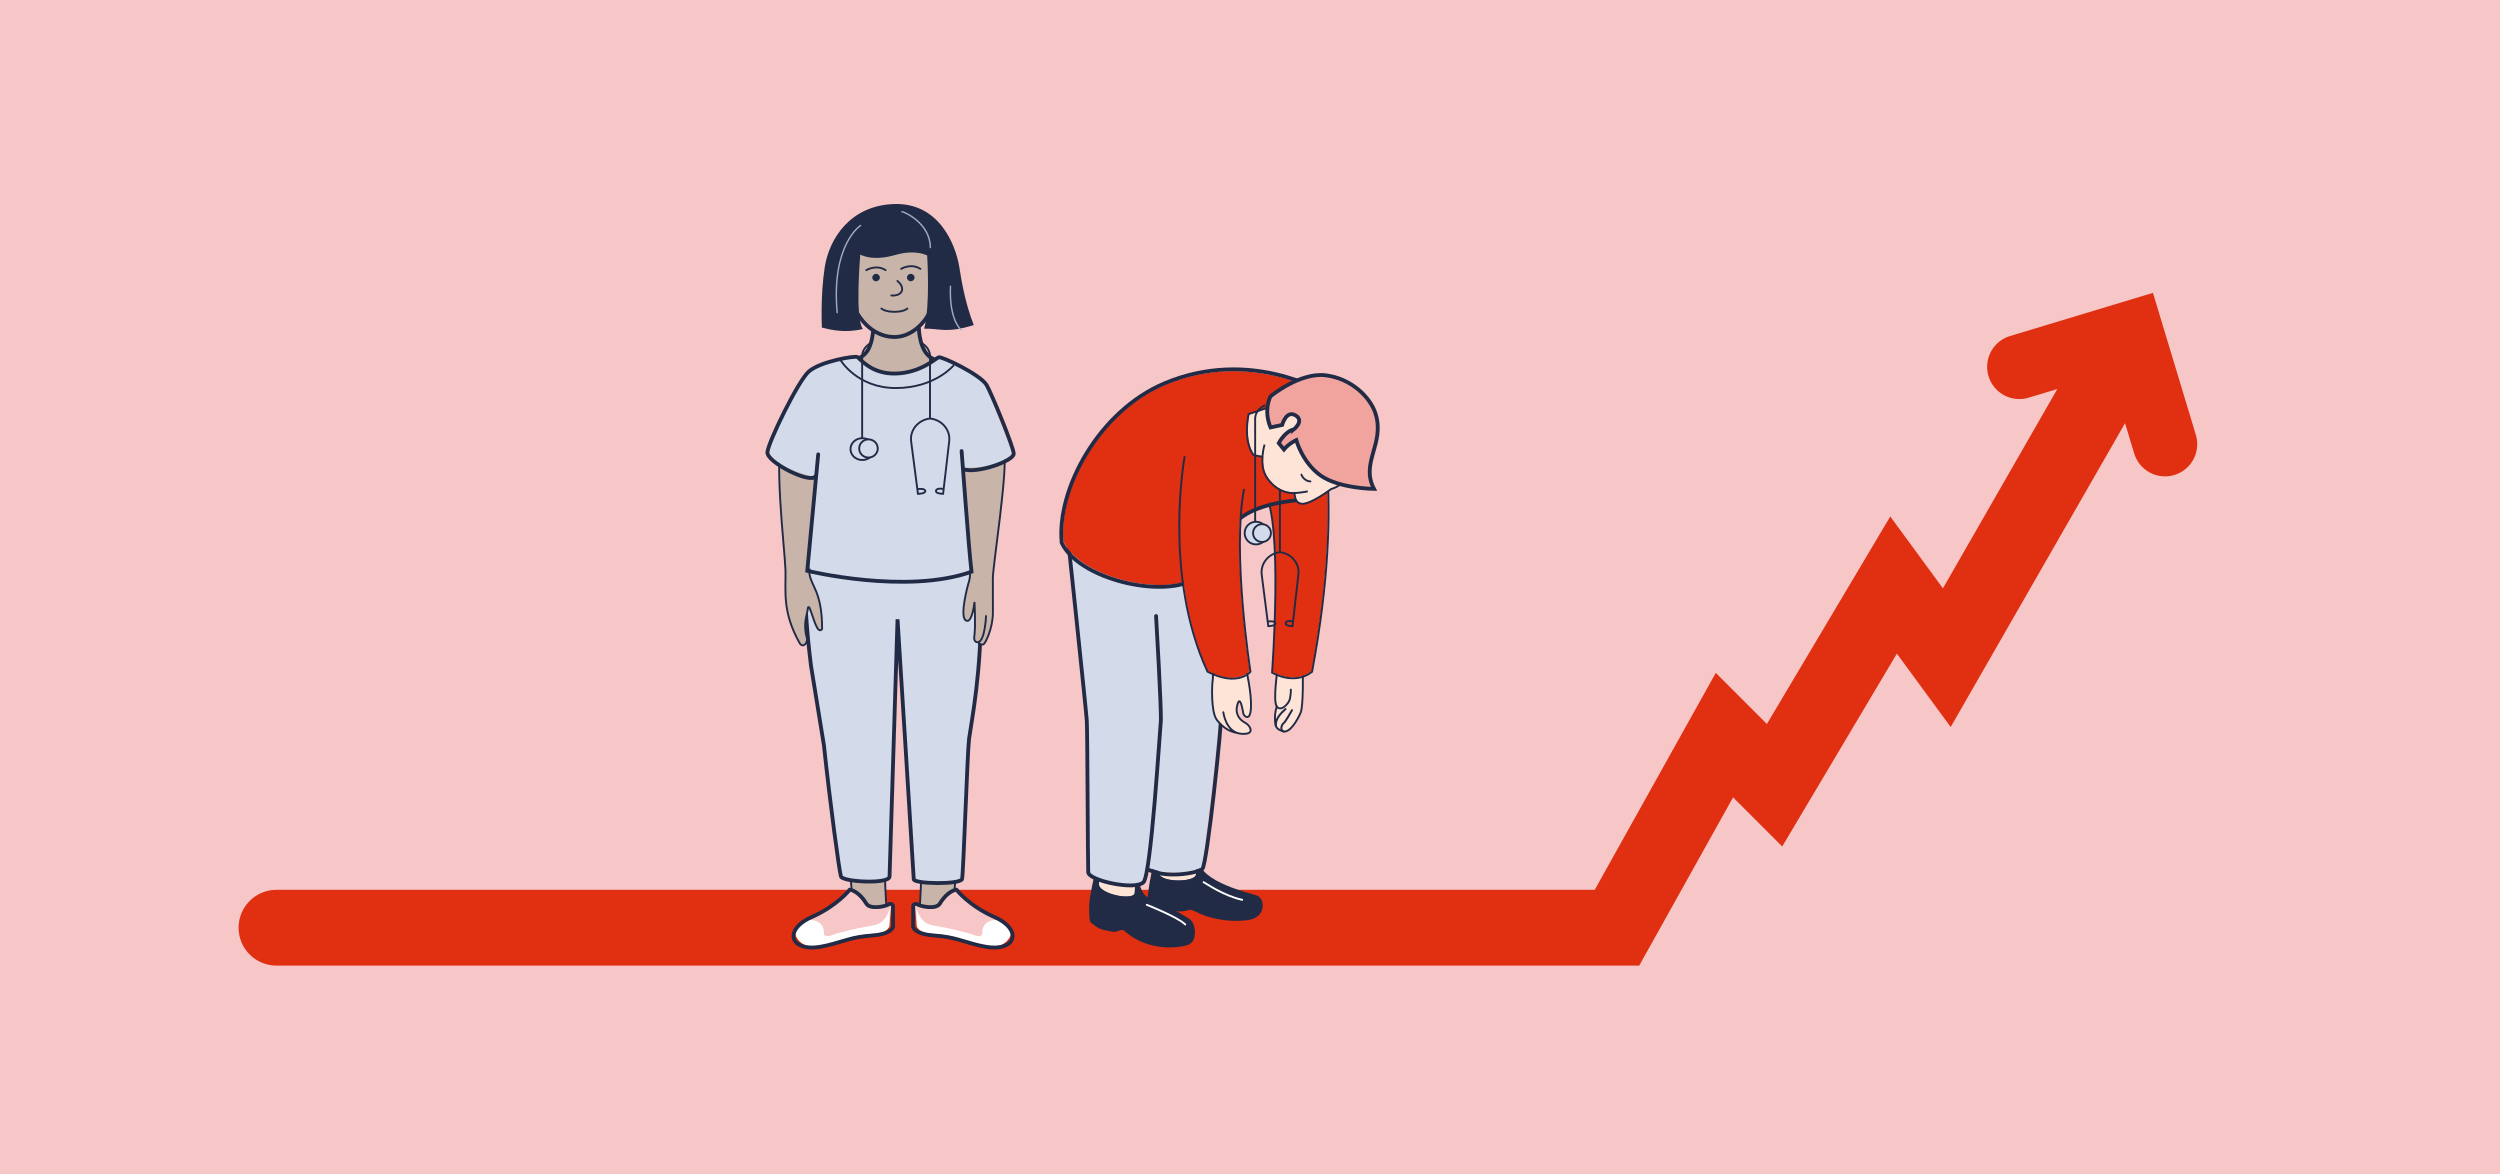 <?xml version="1.0" encoding="UTF-8"?>
<svg id="Layer_1" data-name="Layer 1" xmlns="http://www.w3.org/2000/svg" viewBox="0 0 1980 930">
  <defs>
    <style>
      .cls-1 {
        stroke: #fff;
      }

      .cls-1, .cls-2, .cls-3, .cls-4, .cls-5, .cls-6, .cls-7, .cls-8, .cls-9 {
        stroke-miterlimit: 10;
      }

      .cls-1, .cls-2, .cls-3, .cls-4, .cls-5, .cls-6, .cls-7, .cls-8, .cls-9, .cls-10 {
        fill: none;
      }

      .cls-1, .cls-2, .cls-4, .cls-6, .cls-7, .cls-8, .cls-9, .cls-10 {
        stroke-linecap: round;
      }

      .cls-1, .cls-3, .cls-6 {
        stroke-width: 1.52px;
      }

      .cls-2 {
        stroke-width: 51px;
      }

      .cls-2, .cls-7 {
        stroke: #e02f11;
      }

      .cls-3, .cls-4, .cls-5, .cls-6, .cls-8, .cls-10 {
        stroke: #212b46;
      }

      .cls-4, .cls-5, .cls-10 {
        stroke-width: 3.04px;
      }

      .cls-7 {
        stroke-width: 60px;
      }

      .cls-8 {
        stroke-width: 1.61px;
      }

      .cls-9 {
        stroke: #a0abc3;
        stroke-width: 1.14px;
      }

      .cls-11 {
        fill: #f7c6c7;
      }

      .cls-11, .cls-12, .cls-13, .cls-14, .cls-15, .cls-16, .cls-17, .cls-18 {
        stroke-width: 0px;
      }

      .cls-12 {
        fill: #212b46;
      }

      .cls-13 {
        fill: #e02f11;
      }

      .cls-14 {
        fill: #d3dbeb;
      }

      .cls-15 {
        fill: #c8b4a9;
      }

      .cls-16 {
        fill: #fde4d7;
      }

      .cls-17 {
        fill: #fff;
      }

      .cls-18 {
        fill: #f1a39e;
      }

      .cls-10 {
        stroke-linejoin: round;
      }
    </style>
  </defs>
  <rect class="cls-11" width="1980" height="930"/>
  <g>
    <g>
      <polyline class="cls-7" points="1669.83 297.92 1541.87 520.87 1499.7 463.37 1405.44 621.91 1365.75 582.22 1280.65 734.74 218.96 734.74"/>
      <polyline class="cls-2" points="1714.7 351.79 1688.1 263.72 1599.31 290.55"/>
    </g>
    <g>
      <path class="cls-15" d="m729.66,688.18s-.22,24.92-1.8,33.73c-5.62,4.29,9.02,8.89,18.65,9.53,9.63.64,14.71-6.8,14.71-6.8,0,0-8.29-4.5-4.01-31.07,2.29-14.21-27.55-5.39-27.55-5.39"/>
      <path class="cls-3" d="m729.66,688.18s-.22,24.92-1.8,33.73c-5.62,4.29,9.02,8.89,18.65,9.53,9.63.64,14.71-6.8,14.71-6.8,0,0-8.29-4.5-4.01-31.07,2.29-14.21-27.55-5.39-27.55-5.39Z"/>
      <path class="cls-15" d="m700.83,688.18s.22,24.92,1.8,33.73c5.62,4.29-9.02,8.89-18.65,9.53-9.63.64-14.71-6.8-14.71-6.8,0,0,8.29-4.5,4.01-31.07-2.29-14.21,27.55-5.39,27.55-5.39"/>
      <path class="cls-3" d="m700.83,688.18s.22,24.92,1.8,33.73c5.62,4.29-9.02,8.89-18.65,9.53-9.63.64-14.71-6.8-14.71-6.8,0,0,8.29-4.5,4.01-31.07-2.29-14.21,27.55-5.39,27.55-5.39Z"/>
      <path class="cls-11" d="m757.43,704.9s-7.18,3.33-12.88,12.68c-2.91,4.77-13.84,1-16.91-.79-1.61-.94-3.55.51-2.98,2.26l1.5,14.37c1.5,4.62,10.1,6.07,15.03,6.43,3.69.27,8.44.86,13.79,2.1,12.48,2.89,29.45,12.45,38.94,5.93,6.31-4.33,12.87-12.69-6.97-21.42-19.83-8.73-29.53-21.56-29.53-21.56"/>
      <path class="cls-11" d="m673.06,704.9s7.18,3.33,12.88,12.68c2.91,4.77,13.84,1,16.91-.79,1.61-.94,3.55.51,2.98,2.26l-1.5,14.37c-1.5,4.62-10.1,6.07-15.03,6.43-3.69.27-8.44.86-13.79,2.1-12.48,2.89-29.45,12.45-38.94,5.93-6.31-4.33-12.87-12.69,6.97-21.42s29.53-21.56,29.53-21.56"/>
      <path class="cls-17" d="m793.17,728.73s-15.4-2.62-15.28,10.41c.05,4.79-8.74.59-8.74.59,0,0-6.11-1.69-13.23-3.43-7.12-1.74-14.42-2.73-19.06-3.88-8.91-2.2-10.96-13.29-10.96-13.29l.27,14.29s1.37,4.83,8.2,5.63c6.83.8,12.3.99,17.85,2.31,5.55,1.32,14.22,4.32,18.85,5.75,4.63,1.43,9.94,3.89,14.98,3.07,5.04-.82,9.57-2.54,12.09-5.72,2.52-3.18,3.58-6,.98-9.31-2.6-3.31-5.94-6.42-5.94-6.42"/>
      <path class="cls-17" d="m637.32,728.73s15.4-2.62,15.28,10.41c-.05,4.79,8.74.59,8.74.59,0,0,6.11-1.69,13.23-3.43,7.12-1.74,14.42-2.73,19.06-3.88,8.91-2.2,10.96-13.29,10.96-13.29l-.27,14.29s-1.37,4.83-8.2,5.63c-6.83.8-12.3.99-17.85,2.31-5.55,1.32-14.22,4.32-18.85,5.75-4.63,1.43-9.94,3.89-14.98,3.07-5.04-.82-9.57-2.54-12.09-5.72-2.52-3.18-3.58-6-.98-9.31,2.6-3.31,5.94-6.42,5.94-6.42"/>
      <path class="cls-10" d="m757.48,704.59s-7.05.86-12.97,10.87c-3.03,5.11-14.96,2.59-18.14.69-1.67-1-3.68.55-3.09,2.42l-.13,15.38c1.55,4.94,10.46,6.48,15.57,6.86,3.83.28,10.42.91,15.96,2.23,12.93,3.08,29.04,10.13,40.36,6.29,11.33-3.84,8.81-15.89-7.19-22.91-20.65-9.07-30.36-21.82-30.36-21.82Z"/>
      <path class="cls-10" d="m673.01,704.59s7.05.86,12.97,10.87c3.03,5.11,14.96,2.59,18.14.69,1.67-1,3.68.55,3.09,2.42l.13,15.38c-1.55,4.94-10.46,6.48-15.57,6.86-3.83.28-10.42.91-15.96,2.23-12.93,3.08-29.04,10.13-40.36,6.29-11.33-3.84-8.81-15.89,7.19-22.91,20.65-9.07,30.36-21.82,30.36-21.82Z"/>
      <path class="cls-14" d="m640.69,435.82s-5.26,25.99,2.97,92.3l10,61.92c5.05,47.56,12.32,104.8,12.32,104.8,0,0,7.46,3.41,19.33,3.62,11.87.22,18.73-3.62,18.73-3.62l6.73-203.05s8.32,137.62,13.81,205.47c4.41,2.88,35.12,3.06,36.25-.6,2.45-6.72,4.15-102.25,5.43-111.5,2.22-15.98,9.49-51.12,9.26-106.06-.07-17.31-8.55-41.28-8.55-43.2s-49.4,34.97-126.28-.07"/>
      <path class="cls-5" d="m639.28,433.76s-5.37,26.33,3.03,93.53l10.21,62.74c5.16,48.19,12.15,99.85,13.53,104.16,1.38,4.3,38.31,6.35,38.47,0,.16-6.35,6.32-203.72,6.32-203.72,0,0,12.71,202.12,12.85,205.92.14,3.79,37.18,4.29,38.27-.22,1.09-4.51,4.24-101.72,5.55-111.09,2.27-16.19,9.69-51.8,9.46-107.47-.07-17.54-8.73-41.82-8.73-43.77s-50.45,35.43-128.96-.07Z"/>
      <path class="cls-15" d="m780.93,487.94s-.74,19.43-6.25,20.67c-1.85.42-3.51-1.24-3.06-4.3,1.23-8.27.16-27.55.16-27.55,0,0-1.8,18.05-6.95,14.54-5.15-3.51,2.18-29.43,2.18-29.43,3.96-9.96-2.18-33.3-2.18-33.3,0,0-8.9-59.35-8.9-70.47s35.62-13.61,39.18-.91c3.56,12.71-8.78,91.09-8.78,100.8,0,0-.01,20.55.05,26.69.12,13-6.06,24.83-7.3,25.51-1.24.68-3.4.29-3.91-1.57"/>
      <path class="cls-6" d="m780.93,487.94s-.74,19.43-6.25,20.67c-1.85.42-3.51-1.24-3.06-4.3,1.23-8.27.16-27.55.16-27.55,0,0-1.8,18.05-6.95,14.54-5.15-3.51,2.18-29.43,2.18-29.43,3.96-9.96-2.18-33.3-2.18-33.3,0,0-8.9-59.35-8.9-70.47s35.62-13.61,39.18-.91c3.56,12.71-8.78,91.09-8.78,100.8,0,0-.01,20.55.05,26.69.12,13-6.06,24.83-7.3,25.51-1.24.68-3.4.29-3.91-1.57"/>
      <path class="cls-15" d="m621.16,339.05c-9.5,17.55.59,96.86.95,112.85.36,15.99-2.81,32.48,11.16,57.35,2.49,4.44,6.9.15,5.68-4.3-3.3-12.07.74-18.42.87-23.53.02-.65.96-.83,1.22-.22,3.07,6.89,6.19,22.09,10.08,16.98,0-29.57-8.69-33.78-10.06-43.86-1.27-9.32,15.79-24.72,15.79-24.72l-1.5-84.19-34.2-6.35Z"/>
      <path class="cls-3" d="m621.16,339.05c-9.5,17.55.59,96.86.95,112.85.36,15.99-2.81,32.48,11.16,57.35,2.49,4.44,6.9.15,5.68-4.3-3.3-12.07.74-18.42.87-23.53.02-.65.96-.83,1.22-.22,3.07,6.89,6.19,22.09,10.08,16.98,0-29.57-8.69-33.78-10.06-43.86-1.27-9.32,15.79-24.72,15.79-24.72l-1.5-84.19-34.2-6.35Z"/>
      <path class="cls-15" d="m691.63,254.77s-.39,12.22-1.44,15.55c-1.05,3.33-6.77,15.7-13.07,15.85-6.3.15,10.54,14.76,33.84,13.1,23.31-1.66,32.83-13.7,32.83-13.7,0,0-8.97-2.12-11.42-7.25-2.45-5.13-5.86-18.35-4.98-25.28.88-6.93-35.77,1.73-35.77,1.73"/>
      <path class="cls-14" d="m679.33,282.19s10.01,13.17,30.08,13.05c20.07-.12,33.43-12.82,33.43-12.82,0,0,32.74,9.57,37.42,21.91,4.69,12.35,21.13,54.04,21.13,54.04,0,0-3.37,7.26-17.31,10.18-13.94,2.92-22.61,1.24-22.61,1.24l7,81.63s-16.25,7.99-65.16,7.83c-18.39-.06-62.36-8.94-62.36-8.94l5.47-72.52s-13.37-2.34-24.21-7.97c-11.43-5.94-12.21-10.81-12.83-12.67-1.21-3.63,23.45-55.47,32.29-63.6,6.06-5.57,33.32-11.34,37.68-11.35"/>
      <path class="cls-15" d="m741.24,224.09c0,23.39-13.43,42.34-34.15,42.34s-34.26-21.73-32.72-49.54c1.29-23.35,8.64-35.15,29.36-35.15s37.51,18.96,37.51,42.34"/>
      <path class="cls-12" d="m731.94,260.32c12.27-.36,17.34,3.96,39.27-2.87-7.19-18.5-9.83-36.07-11.37-45.58-3.03-18.68-16.35-51.27-51.41-50.29-35.06.98-51.75,27.55-55.25,50.13-3.51,22.59-2.24,47.73-2.24,47.73,6.95,1.75,17.98,4.55,32.47,1.13-6.48-8.36-2.06-59.01-2.06-59.01,0,0,8.98,5.82,27.93.33,15.97-4.63,25.03.43,25.03.43,0,0,2.58,39.7-2.37,58"/>
      <path class="cls-4" d="m645.7,377.25c-3.55,6.35-38.77-11.21-37.92-19.22.85-8.01,24.42-56.65,32.89-63.87,9.4-8.03,35.99-12.41,38.26-11.41,2.26,1,10.76,13.69,30.54,13.11,19.78-.57,31.58-12.03,33.94-12.89,2.36-.86,33.02,13.58,38,22.02,3.73,6.34,21.15,48.58,21.46,54.31.31,5.73-29.61,16.24-40.23,12.25m-114.63-11.69l-8.66,92.22s78.37,19.09,130.08.74c-2.34-19.94-7.22-88.76-7.85-95.57m-33.84-97.73s-.04,20.66,12.23,25.09m-48.54-21.97c-.66,6.58-2.5,17.54-11.37,20.96m-1.13-35.63s9.86,18.97,29.56,18.94c16.7-.02,28.69-17.63,28.57-23.45"/>
      <path class="cls-12" d="m696.84,219.82c0,1.62-1.34,2.94-3,2.94s-3-1.32-3-2.94,1.34-2.94,3-2.94,3,1.32,3,2.94"/>
      <path class="cls-6" d="m713.7,212.94s7.79-4.78,15.24,0"/>
      <path class="cls-12" d="m724.32,219.82c0,1.62-1.34,2.94-3,2.94s-3-1.32-3-2.94,1.34-2.94,3-2.94,3,1.32,3,2.94"/>
      <path class="cls-6" d="m665.56,285s13.09,22.32,43.95,22.32,45.63-17.79,45.63-17.79m-57.07-45.14s2.67,2.56,10.34,2.56,10.22-2.56,10.22-2.56m-7.88-21.85s5.16,3.9,3.42,8.06c-1.73,4.16-8.2,3.41-8.2,3.41"/>
      <path class="cls-9" d="m761.18,261.02c-2.11-1.37-9.44-10.66-8.39-34.28m-71.24-48.13s-23.43,15.07-18.5,68.95m51.33-79.9c1.73,0,22.45,9.24,22.45,28.41"/>
      <path class="cls-6" d="m692.29,355.69c0,4.77-4.18,8.64-9.35,8.64s-9.35-3.87-9.35-8.64,4.19-8.64,9.35-8.64,9.35,3.87,9.35,8.64Zm-2.58-84.04c-4.11,2.39-6.88,5.96-6.88,10.66v64.73"/>
      <path class="cls-14" d="m695.19,355.18c0,3.98-3.29,7.2-7.36,7.2s-7.36-3.22-7.36-7.2,3.29-7.2,7.36-7.2,7.36,3.22,7.36,7.2"/>
      <path class="cls-6" d="m695.19,355.18c0,3.98-3.29,7.2-7.36,7.2s-7.36-3.22-7.36-7.2,3.29-7.2,7.36-7.2,7.36,3.22,7.36,7.2Z"/>
      <path class="cls-6" d="m727.18,387.32s5.34-.74,5.64,1.52c.29,2.26-5.8,2.28-5.8,2.28l-5.4-41.49c-1.16-8.93,5.53-17.06,14.95-18.17m0,0c9.43.98,16.24,9.03,15.2,17.98l-4.83,41.65s-6.05.07-5.64-2.4c.41-2.48,5.48-1.49,5.48-1.49m-16.9-115.55c3.99,2.38,6.68,5.94,6.68,10.63v49.18"/>
      <path class="cls-12" d="m908.87,712.78s8.19,6.75,17.21,8.28c11.31,1.91,13.42-.15,16.73-.5,1.1-.12,6.45,2.61,8.25,3.4,8.5,3.7,24.09,6.93,37.98,4.62,13.89-2.31,13.03-16.86,6.49-19.29-4.18-1.56-45.47-10.71-46.11-28.09-.38-10.38-32.33-10-32.33-10,0,0-7.36,24.14-8.21,41.59"/>
      <path class="cls-1" d="m953.27,698.7c.86.22,15.27,10.62,30.54,13.95"/>
      <path class="cls-12" d="m867.54,690.76s-1.94,6.05-4.25,19.96c-1.19,7.21-.61,14.63-.23,17.97.14,1.2.84,2.22,1.9,2.79,3.57,1.92,2.87,4.6,17.28,6.58,2.22.31,6.33-2.59,7.91-1.13,15.56,14.41,37.34,15.14,49.68,11.78,9.99-2.72,6.61-17.81,2.9-20.34-19.04-12.99-33.22-14.71-37.17-20.95-4.44-7-5.34-17.91-5.34-17.91"/>
      <path class="cls-16" d="m870.27,677.65s.03,20.01,0,22.62c-.1,8.12,28.22,13.69,28.54,6.71.33-6.98,1.38-24.46,1.38-24.46l-29.93-4.87Z"/>
      <path class="cls-6" d="m869.67,676.94s.03,20.82,0,23.53c-.1,8.45,29.38,14.24,29.72,6.98.34-7.25,1.44-25.45,1.44-25.45l-31.17-5.06Z"/>
      <path class="cls-16" d="m918.78,663.05s-.81,25.55-.85,28.16c-.1,8.12,29.06,8.15,29.39,1.17.33-6.98,1.38-24.46,1.38-24.46l-29.93-4.86Z"/>
      <path class="cls-6" d="m918.21,662.35s-.85,26.52-.88,29.22c-.1,8.43,30.23,8.46,30.57,1.22.34-7.24,1.44-25.39,1.44-25.39l-31.13-5.05Z"/>
      <path class="cls-1" d="m908.27,716.63s24.9,9.82,30.44,15.57"/>
      <path class="cls-16" d="m1031.23,532.28s.56,26.71-1.61,32.01c-2.17,5.3-8.23,16.1-13.2,14.3-4.97-1.8-6.06-2.97-6.03-10.53.03-7.56,3.07-11.58,3.94-17.88.87-6.29,0-34.93,0-34.93l16.9,17.02Z"/>
      <path class="cls-6" d="m1031.82,531.32s.59,27.61-1.71,33.09c-2.29,5.48-8.7,16.64-13.96,14.78-5.26-1.86-6.4-3.07-6.37-10.88.03-7.82,3.25-11.97,4.17-18.48.92-6.51,0-36.1,0-36.1l17.87,17.59Z"/>
      <path class="cls-8" d="m1023.25,562.5s-5.25,9.44-6.65,10.29c-1.4.86-3.16,5.5.03,6.56"/>
      <path class="cls-16" d="m1012.3,530.24s-3.42,23.92-.73,28.58c2.69,4.66,8.76-1.7,9.53-5.72.77-4.02.65-6.94.65-6.94"/>
      <path class="cls-6" d="m1011.89,529.64s-3.79,24.87-.81,29.71c2.98,4.84,9.7-1.77,10.55-5.95.85-4.18.72-7.22.72-7.22"/>
      <path class="cls-8" d="m1010.54,575c-.93-6.96,6.98-12.61,7.59-13.43"/>
      <path class="cls-14" d="m965.99,561.91c-.44-10.12-5.15-119.35-5.15-119.35l-38.81-17.89-67.05-6.38s14.29,138.71,14.78,147.22c.49,8.52,1.1,123.19,1.1,123.19,0,0,27.29,10.31,36.05,2.46.34-.3,1.23-4.44,1.56-5.03,17.01,10.27,43.63,1.1,43.63,1.1,0,0,14.34-115.2,13.9-125.32"/>
      <path class="cls-4" d="m962.04,441.13s4.92,110.49,5.38,120.72c.46,10.23-11.39,123.17-15.18,126.39-3.78,3.22-30.56,8.37-44.93-.74-14.37-9.12-.89-190.56-.89-190.56"/>
      <path class="cls-14" d="m845.38,422.29s14.87,140.14,15.38,148.74c.51,8.6.78,113.35,1.11,119.8s36.8,14.65,43.75,7.92c6.05-5.86,12.91-119.88,13.71-126.92.8-7.04-3.73-83.93-3.73-83.93"/>
      <path class="cls-4" d="m845.38,422.29s14.87,140.14,15.38,148.74c.51,8.6.78,113.35,1.11,119.8s36.8,14.65,43.75,7.92c6.05-5.86,12.91-119.88,13.71-126.92.8-7.04-3.73-83.93-3.73-83.93"/>
      <path class="cls-16" d="m969.12,563.92s1.86,16.01,14.06,16.67c6.78.37,7.29-2.09,6.41-4.34-.73-1.86-2.24-3.3-4-4.26-2.73-1.5-7.64-5.32-6.01-12.84,2.22-10.24,4.39,3.68,4.74,5.71.36,2.03,4.18,5.4,5.41-.61,1.22-6,.12-19.01-3.49-34.35l-24.89-17.11s.62,21.24-.6,29.05c0,0-1.37,21.74,3.51,28.08,4.88,6.34,9.97,9.02,15.52,10.03"/>
      <path class="cls-6" d="m968.87,564.08s1.93,16.43,14.63,17.11c7.06.38,7.59-2.14,6.67-4.46-.76-1.91-2.33-3.38-4.16-4.38-2.84-1.54-7.95-5.46-6.26-13.17,2.31-10.51,4.57,3.78,4.94,5.86.37,2.08,4.35,5.54,5.62-.62,1.27-6.16.12-19.51-3.63-35.25l-25.9-17.56s.64,21.79-.63,29.81c0,0-1.42,22.31,3.65,28.82,5.08,6.5,10.37,9.26,16.15,10.29"/>
      <path class="cls-13" d="m1042.33,323.57s23.08,63.04-3.5,207.89c-14.03,11.22-31,.64-31,.64,0,0,8.85-120.61-6.06-142.42"/>
      <path class="cls-3" d="m1042.73,323.37s23.59,63.28-3.57,208.67c-14.34,11.26-31.68.65-31.68.65,0,0,9.05-121.07-6.2-142.95"/>
      <path class="cls-13" d="m1047.6,311.96s-57.52-35.3-124.81-7.07c-51.74,21.71-84.63,82.85-80.48,124.23,14.93,31.31,93.37,46.69,111.42,22.03,18.05-24.66,14.85-49.23,72.48-55.18"/>
      <path class="cls-5" d="m1048.35,310.83s-58.13-35.9-126.13-7.18c-52.29,22.08-85.53,84.24-81.34,126.32,15.09,31.84,94.36,47.48,112.6,22.4,18.24-25.08,15.01-50.06,73.25-56.11"/>
      <path class="cls-13" d="m938.78,361.42s-17.12,93.15,17.66,169.96c23.85,12.39,33.28,0,33.28,0,0,0-14.41-93.56-4.97-144.15"/>
      <path class="cls-3" d="m938.28,361.32s-17.5,93.52,18.05,170.65c24.38,12.44,34.03,0,34.03,0,0,0-14.73-93.94-5.08-144.73"/>
      <path class="cls-6" d="m1004.64,492.18s5.15-.73,5.43,1.49c.28,2.22-5.59,2.24-5.59,2.24l-5.2-40.74c-1.12-8.77,5.33-16.76,14.4-17.84m0,0c9.09.97,15.65,8.87,14.65,17.65l-4.66,40.9s-5.83.07-5.43-2.36c.39-2.43,5.28-1.46,5.28-1.46m-16.28-113.47c3.85,2.34,6.44,5.84,6.44,10.44v48.3"/>
      <path class="cls-16" d="m1025.5,388.49s-1.04,9.97,6.15,9.94c7.19-.03,22.39-11.56,22.39-11.56,18.65-5.12,49.86-47.84,15.95-75.19-26.51-21.38-64.51,11.07-64.51,11.07-2.11.98-15.98,5.47-15.98,5.47,0,0-4.75,20.37,3.85,32.16l7.13,1.26"/>
      <path class="cls-3" d="m1025.36,388.96s-1.05,10.1,6.23,10.07c7.28-.03,22.67-11.71,22.67-11.71,18.88-5.19,50.48-48.45,16.15-76.14-26.84-21.65-65.32,11.22-65.32,11.22-2.13.99-16.18,5.54-16.18,5.54,0,0-4.81,20.63,3.9,32.57l7.22,1.27"/>
      <path class="cls-16" d="m1002.1,352.28s-4.36,14.4.78,23.95c3.51,6.53,11.71,14.49,23.28,13.65,5.34-.39,9.46-1.28,9.46-1.28"/>
      <path class="cls-3" d="m1001.53,352.1s-4.45,14.69.79,24.44c3.59,6.67,11.95,14.78,23.76,13.93,5.45-.4,9.66-1.3,9.66-1.3"/>
      <path class="cls-18" d="m1024.72,340.09c-7.04,1.46-11.95,10.85-11.95,10.85l4.12,5.06c3.98-4.87,9.76-7.44,9.76-7.44,0,0,4.71,17.74,19.32,28.07,14.61,10.33,42.23,10.58,42.23,10.58-10.89-20.91,8.58-35.48,1.33-59.29-4.05-13.3-19.39-28.32-39.84-30.71-20.45-2.38-43.43,16.68-43.43,16.68,0,0-5.88,10.47,0,24.63l9.22-1.98s3.15-11.88,10.52-7.61c7.37,4.26-1.28,11.17-1.28,11.17"/>
      <path class="cls-4" d="m1024.72,340.09c-7.04,1.46-11.95,10.85-11.95,10.85l4.12,5.06c3.98-4.87,9.76-7.44,9.76-7.44,0,0,4.71,17.74,19.32,28.07,14.61,10.33,42.23,10.58,42.23,10.58-10.89-20.91,8.58-35.48,1.33-59.29-4.05-13.3-19.39-28.32-39.84-30.71-20.45-2.38-43.43,16.68-43.43,16.68,0,0-5.88,10.47,0,24.63l9.22-1.98s3.15-11.88,10.52-7.61c7.37,4.26-1.28,11.17-1.28,11.17Z"/>
      <path class="cls-6" d="m1001.46,321.16c-4.41,2.34-7.38,5.85-7.38,10.47v82.8"/>
      <path class="cls-14" d="m1003.77,422.2c0,4.95-4.03,8.97-9,8.97s-9-4.02-9-8.97,4.03-8.97,9-8.97,9,4.02,9,8.97"/>
      <ellipse class="cls-6" cx="994.78" cy="422.2" rx="9" ry="8.97"/>
      <path class="cls-14" d="m1006.57,422.2c0,3.9-3.17,7.06-7.08,7.06s-7.08-3.16-7.08-7.06,3.17-7.06,7.08-7.06,7.08,3.16,7.08,7.06"/>
      <path class="cls-6" d="m1006.57,422.2c0,3.9-3.17,7.06-7.08,7.06s-7.08-3.16-7.08-7.06,3.17-7.06,7.08-7.06,7.08,3.16,7.08,7.06Z"/>
      <path class="cls-6" d="m1030.73,375.91c.87,2.69,3.98,5.38,7.13,5.38"/>
      <path class="cls-6" d="m686.13,213.95s7.79-4.78,15.24,0"/>
    </g>
  </g>
</svg>